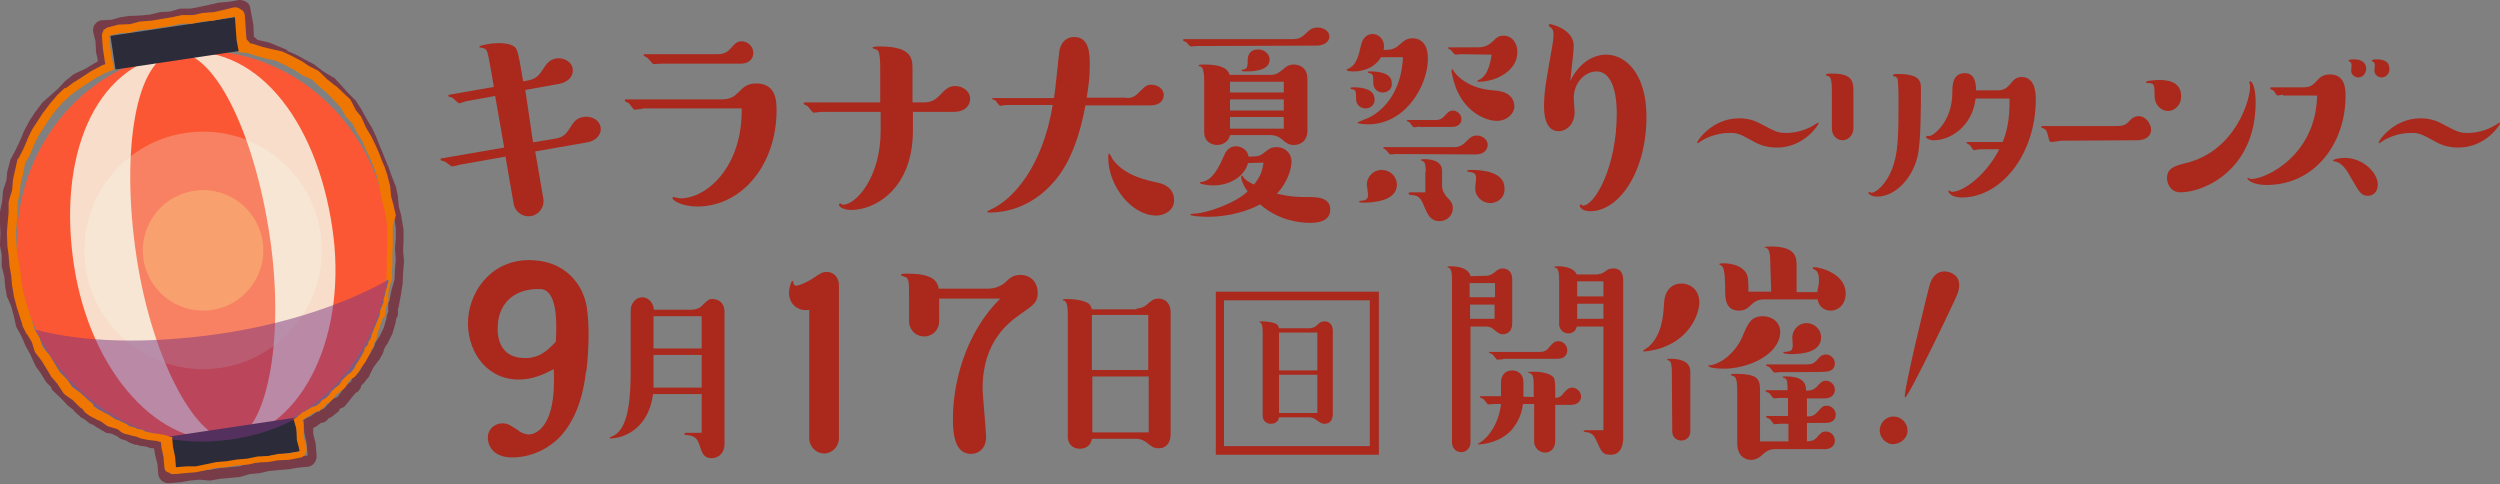 <?xml version="1.0" encoding="utf-8"?>
<!-- Generator: Adobe Illustrator 27.8.1, SVG Export Plug-In . SVG Version: 6.00 Build 0)  -->
<svg version="1.1" id="_レイヤー_2" xmlns="http://www.w3.org/2000/svg" xmlns:xlink="http://www.w3.org/1999/xlink" x="0px"
	 y="0px" viewBox="0 0 581.1 112.6" style="enable-background:new 0 0 581.1 112.6;" xml:space="preserve">
<rect x="0" y="0" width="581.1" height="112.6" fill="#808080" stroke="none"/>
<style type="text/css">
	.st0{fill:#AA281C;}
	.st1{fill:#FB5734;}
	.st2{opacity:0.8;}
	.st3{fill:#F7FFF1;}
	.st4{fill:#2B2B39;}
	.st5{opacity:0.25;fill:#F7FFF1;enable-background:new    ;}
	.st6{opacity:0.25;fill:#F7FF93;enable-background:new    ;}
	.st7{opacity:0.5;fill:#7C3782;enable-background:new    ;}
	.st8{fill:#773C48;}
	.st9{fill:#EF7600;}
</style>
<path class="st0" d="M345.5,64.1c0.9,0,1.4-0.5,1.9-0.8c0.7-0.6,1.1-0.9,1.9-0.9c0.2,0,2.2,0,2.2,2.6v10.1c0,2.6-2,2.6-2.2,2.6
	c-0.6,0-0.8-0.1-2.2-1.2c-0.1-0.1-0.7-0.6-1.6-0.6h-3.7v27c0,1.3-1.1,2.2-2.1,2.2c-1.4,0-2.2-1.1-2.2-2.2V65c0-1.4-0.1-2.3-0.6-2.7
	l-0.5-0.2c0-0.2,0.6-0.2,0.9-0.2c1.8,0,4.1,0.5,4.5,2.3L345.5,64.1L345.5,64.1z M347.5,69.1v-3.3h-5.9v3.3H347.5z M341.7,74.1h5.7
	v-3.3h-5.7V74.1z M356.5,92.3v-1.9c0-2,0-3.4-0.8-3.6c0-0.1-0.6-0.2-0.6-0.2c0-0.2,0.9-0.2,1.4-0.2c0.8,0,3.5,0.1,4.6,1.3
	c0.2,0.4,0.4,0.7,0.4,2.9v1.9c1.1-0.1,1.4-0.4,2.1-1.3c0.4-0.4,0.9-1.1,1.8-1.1c1.1,0,2.1,0.9,2.1,2.1c0,0.8-0.6,1.9-2.3,1.9h-3.7
	v8.4c0,2-1.4,2.7-2.3,2.7c-1.6,0-2.6-1.3-2.6-2.5v-8.8H354c-0.4,3.2-1.8,5-2.7,6.1c-2.8,3-7,3.3-7.6,3.3c-0.1,0-0.2-0.1-0.2-0.1
	c0-0.1,0.5-0.2,0.6-0.4c2-1.2,4.3-4.5,4.8-8.9h-1.6c-0.2,0-1.2,0.1-1.4,0.1c-0.2,0-0.9-1.2-1.2-1.3c-0.1-0.1-0.7-0.2-0.7-0.4
	c0-0.2,0.1-0.2,0.2-0.2h4.7v-3.2c0-1.6,0.9-2.8,2.6-2.8c0.5,0,2.6,0.2,2.6,2.8v3.3L356.5,92.3L356.5,92.3z M349.4,83.5
	c-0.2,0-1.3,0.1-1.4,0.1c-0.2,0-0.9-1.2-1.2-1.3c-0.1-0.1-0.7-0.2-0.7-0.4c0-0.1,0.1-0.1,0.2-0.1h11.5c0.8,0,1.6-0.1,2.3-1.1
	c0.8-0.9,1.2-1.4,2.1-1.4c1.1,0,2.1,0.9,2.1,2.1c0,1.1-0.7,2-2.3,2h-12.6V83.5z M371.5,63.7c0.7,0,1.1-0.2,2.3-1.1
	c0.4-0.1,0.7-0.2,1.3-0.2c1.6,0,2.2,1.2,2.2,2.7v36.6c0,1.9-0.6,4-2.9,4c-1.9,0-2.1-0.6-3.3-3.2c-0.7-1.6-1.2-1.9-2.6-2.1
	c-0.1,0-0.4,0-0.4-0.2c0-0.1,0.2-0.2,0.4-0.2h4.2V75.9h-6.2c-0.2,1.1-1.1,1.6-2,1.6c-1.3,0-2.1-1.2-2.1-2.1V65
	c0-1.4-0.1-2.5-0.7-2.7c-0.1-0.1-0.4-0.1-0.4-0.2c0-0.2,0.1-0.2,1.1-0.2c0.1,0,3.3,0,4.1,1.9h5V63.7z M366.6,68.9h6.1v-3.5h-6.1
	V68.9z M372.7,70.6h-6.1v3.5h6.1V70.6z"/>
<path class="st0" d="M386.4,80.8c-2.2,0.8-4.3,0.9-4.3,0.9c-0.1,0-0.2-0.1-0.2-0.1c0-0.2,1.1-0.8,1.2-0.9c3.2-2.8,3.5-7.1,3.7-10.2
	c0.1-2.8,1.6-4.6,4.1-4.6c1.6,0,4.1,1.1,4.1,4.5C394.9,72.8,393.1,78.4,386.4,80.8L386.4,80.8z M388.6,86.5c0-1.4-0.1-2.5-0.7-2.7
	c-0.2-0.1-0.4-0.1-0.4-0.2c0-0.2,0.4-0.2,0.8-0.2c1.2,0,4.6,0.1,4.6,3v13.9c0,1.2-0.9,2.1-2.1,2.1s-2.1-0.9-2.1-2.1L388.6,86.5
	L388.6,86.5z M400.7,85.7c-1.6,0-3.6-0.2-3.6-0.7c0-0.1,0.1-0.1,0.5-0.1c2.9-0.5,5.9-3.3,7.3-6.4c1.4-3.4,2.1-5,4.9-5
	c2.1,0,4,1.4,4,3.7C413.6,82.7,406,85.7,400.7,85.7L400.7,85.7z M411.5,61.6c0-1.2,0-3.5-0.8-3.9c-0.1-0.1-0.6-0.2-0.6-0.2
	c0-0.2,1.3-0.2,1.6-0.2c5.9,0,5.9,2.7,5.9,4.5v6.1h4.8c0.1-0.8,0.4-1.6,0.4-2.7c0-2.1-0.6-2.3-1.3-2.7c0-0.1-0.2-0.1-0.2-0.2
	s0.2-0.2,0.4-0.2c1.2,0,7.3,1.4,7.3,6.1c0,2.5-1.6,4-3.5,4c-1.1,0-2.7-0.6-3-2.6h-12.7c-1.1,0-2,0.5-2.7,1.2
	c-0.9,0.9-1.6,1.4-2.9,1.4c-3.2,0-3.2-3-3.2-4.7c0-1.6,0-4.8-0.7-5.6c0-0.1-0.7-0.4-0.7-0.5c0-0.2,0.7-0.2,1.1-0.2c1.8,0,4,0.6,5,2
	c0.7,0.9,0.7,2.1,0.7,4.6h5.3L411.5,61.6L411.5,61.6z M415.7,98.5h-1.9c-0.2,0-1.3,0.1-1.4,0.1c-0.2,0-0.9-1.2-1.2-1.3
	c-0.1-0.1-0.7-0.2-0.7-0.4s0.1-0.2,0.2-0.2h4.9v-4.2h-1.9c-0.2,0-1.3,0.1-1.4,0.1c-0.2,0-0.9-1.2-1.2-1.3c-0.1-0.1-0.7-0.2-0.7-0.4
	c0-0.1,0.1-0.2,0.2-0.2h4.9c0-1.5,0-2.7-0.7-2.8c-0.2-0.1-0.4-0.1-0.4-0.2c0-0.2,0-0.2,0.8-0.2c4.6,0,4.6,2.3,4.6,3.3
	c0.7,0,1.6,0,2.5-0.9c0.7-0.8,1.2-1.4,2.1-1.4c1.1,0,2.1,0.9,2.1,2.1c0,1.4-1.2,2-2.3,2H420v4.2c1.1,0,1.6-0.1,2.5-1.1
	s1.2-1.4,2.1-1.4c1.1,0,2.1,0.9,2.1,2.1c0,1.1-0.8,1.9-2.3,1.9H420v4.3c1.2-0.1,1.6-0.2,2.3-0.9c0.9-1.1,1.3-1.4,2.1-1.4
	c1.1,0,2.1,0.9,2.1,2.1c0,1.4-1.2,2-2.3,2h-11.7c-1.5,0-2.3,0.8-3.2,1.6c-0.2,0.2-1.1,0.9-2.3,0.9c-0.2,0-3.2,0-3.2-3.9V91.2
	c0-1.6,0-3.3-0.7-3.7c-0.1-0.1-0.8-0.2-0.8-0.4c0-0.2,0.7-0.2,1.2-0.2c5.6,0,5.6,1.5,5.6,4.3v11.4h6.6V98.5L415.7,98.5z M413.8,86.5
	c-0.2,0-1.2,0.1-1.4,0.1s-0.9-1.2-1.2-1.3c-0.1-0.1-0.7-0.2-0.7-0.4c0-0.1,0.1-0.2,0.2-0.2h9.3c1.5,0,1.9-0.5,2.8-1.5
	c0.1-0.2,0.7-0.8,1.6-0.8c1.1,0,2.1,0.9,2.1,2.1c0,1.4-1.2,1.9-2.3,1.9C424.3,86.5,413.8,86.5,413.8,86.5z M416.5,82.3
	c-0.4,0-2,0-2-0.4c0-0.1,0.1-0.1,0.4-0.1c1.2-0.1,1.8-0.2,1.8-1.5c0-0.2-0.1-1.6-0.1-1.9c0-1.6,1.4-3.3,3.3-3.3
	c1.6,0,3.4,1.2,3.4,3.4C423.2,82.1,418.3,82.3,416.5,82.3L416.5,82.3z"/>
<path class="st0" d="M455,68.3c-0.4,1.2-11.5,24.3-12.2,24.1s5.4-25.2,5.8-26.4c0.9-2.7,2.8-3.3,4.6-2.7C455,63.9,456,65.5,455,68.3
	z M443.2,101.1c-0.6,1.6-2.6,2.5-4.1,2c-1.6-0.6-2.6-2.4-2-4.1s2.4-2.6,4.1-2S443.8,99.5,443.2,101.1z"/>
<ellipse transform="matrix(0.989 -0.148 0.148 0.989 -7.953 7.641)" class="st1" cx="47.2" cy="57.1" rx="43.2" ry="45.4"/>
<g class="st2">
	<path class="st3" d="M31.7,59.5c-3.7-24.8,0-45.9,8.8-47.2c-18.9,2.9-27.1,24.5-23.3,49.4s20,42.8,36.7,40.4
		C46.2,103.2,35.4,84.3,31.7,59.5z"/>
	<path class="st3" d="M40.5,12.3C49.3,11,59,30.1,62.7,54.9c3.7,24.8-1,46-8.8,47.2C70.6,99.6,81,77.4,77.2,52.7
		C73.5,27.9,59.4,9.4,40.5,12.3L40.5,12.3z"/>
</g>
<rect x="26.1" y="6.1" transform="matrix(0.989 -0.148 0.148 0.989 -1.04 6.168)" class="st4" width="29.4" height="7.9"/>
<rect x="39.9" y="99.2" transform="matrix(0.989 -0.148 0.148 0.989 -14.708 9.248)" class="st4" width="29.4" height="7.9"/>
<circle class="st5" cx="47.2" cy="58.2" r="27.6"/>
<circle class="st6" cx="47.2" cy="58.2" r="14"/>
<path class="st7" d="M51,77.6c-16.5,2.4-31.7,2-42.8-1c7.6,17.6,24.4,28.7,45.9,25.5C75.1,98.9,87.9,83.7,90.3,65
	C80.4,70.6,66.7,75.3,51,77.6L51,77.6z"/>
<path class="st8" d="M55.9,2.3l0.4,2.1l0.4,2.1l0.1,2.2l0.4,2.1l2.2,0.4l2.3,0.5l2.2,0.9l2.2,0.9l2.2,1l2.1,1.1l2.1,1.1l1.8,1.5
	l2,1.3l1.6,1.7l1.5,1.8l1.6,1.7l1.3,2l1.2,2.1l1.3,2l1,2.1l0.9,2.2l1.1,2l0.9,2.2l0.7,2.2l0.9,2.2l0.5,2.3l0.2,2.3l0.6,2.3l0.4,2.4
	v2.4l-0.2,2.4l0.2,2.4l-0.2,2.4l-0.1,2.4L91,67.4L90.5,70l-0.2,0.2l-0.1,1.6l0.1,0.4l-0.5,1.5l0.1,0.1l-0.7,2.4l-1.1,2.2l-0.2,0.2
	l-0.7,1.2L87,80.5l-0.7,1.2L86,82.2l-1.2,1.7l-1,2l-0.4,0.5l-0.7,0.9L82,87.7l-0.5,1.1l-0.6,0.4l-0.2,0.2L80,90.1l-0.7,1l-0.9,1.2
	l-1,0.4l-0.6,0.7L76,94.2l-0.6,0.7l-1,0.5v0.2l-0.7,0.1l-1.6,1.1l-0.5,0.2l-1.2,0.7l0.2,0.1l0.1,2.7l0.6,2.7l0.2,2.7l-2.3,0.2
	l-2.3,0.4l-2.3,0.2l-2.3,0.2l-2.2,0.6l-2.3,0.2l-2.2,0.7l-2.3,0.2l-2.3,0.2l-2.2,0.4l-2.3,0.2l-2.3,0.2l-2.3,0.4l-2.2,0.2l-0.2-2.4
	l-0.6-2.6l-0.4-2.6l-0.2-0.1l-0.9-0.2H36l-0.6-0.5l-2-0.4l-0.5-0.4l-0.2,0.2l-1.1-0.4l-0.7-0.6h-0.2l-1-0.2l-0.9-0.7l-0.9-0.2
	l-0.1-0.1L27,99l-0.9-0.1l-2.2-1.3l-0.2-0.4l-1.2-0.4l-0.4-0.5L21,95.6l-0.4-0.4l-1.1-1V94l-1.8-1.3l-1.6-1.6l-1.7-1.6l0.1-0.2
	l-1.7-1.7l-1.3-2l-1.3-2L9,81.5l-1.2-2L7,77.3l-1.1-2.1l-0.6-2.3l-0.6-2.4l-0.9-2.2l-0.4-2.4l-0.2-2.3l-0.4-2.2v-2.4l-0.4-2.4
	L2.7,54l-0.1-2.4v-2.4l0.2-2.4L3,44.3L3.8,42l0.1-2l0.7-2.3l1.1-2.2l1-2.2l0.9-2.2L8.8,29l1.3-2l1.6-2l1.8-1.6l1.8-1.6l1.6-1.8
	l2-1.6l2.1-1.1l2.1-1.2l2.1-1.1v-2l-0.5-2l-0.1-2.1l-0.6-2.1L26.3,7l2.2-0.6l2.2-0.5l2.3-0.1l2.3-0.2l2.2-0.6l2.3-0.1l2.2-0.6h2.3
	l2.3-0.4l2.1-0.4L51,2.9l2.3-0.2L55.9,2.3 M55.7,0c-0.1,0-0.1,0-0.2,0l-2.2,0.4l-2.2,0.2c-0.1,0-0.2,0-0.2,0l-2.2,0.5l-2.3,0.5l0,0
	L44.3,2h-2.2H42c-0.2,0-0.2,0-0.5,0.1l-2,0.6l-2.1,0.1l0,0c-0.2,0-0.2,0-0.5,0.1l-2.1,0.5l-2.1,0.2l-2.3,0.1l0,0c-0.1,0-0.2,0-0.4,0
	L28.1,4h-0.1l-2.1,0.6l-2.1,0.1h-0.1c-0.6,0-1.2,0.4-1.6,0.9c-0.4,0.5-0.6,1.2-0.4,2l0.5,2l0.1,2c0,0.1,0,0.2,0,0.4l0.4,1.8v0.5
	l-0.9,0.5l-2,1.2l-2.2,1c-0.1,0.1-0.2,0.2-0.4,0.2l-2,1.6c-0.1,0-0.1,0.1-0.2,0.2l-1.6,1.7l-1.7,1.5L10,23.7c-0.1,0-0.1,0.1-0.2,0.2
	l-1.5,2L8.2,26l-1.3,2c0,0.1-0.1,0.1-0.1,0.2l-1.1,2c0,0.1-0.1,0.2-0.1,0.2l-0.9,2.2l-1,2.1l-1.1,2.1c-0.1,0.1-0.1,0.2-0.2,0.4
	l-0.6,2.3c0,0.1,0,0.2-0.1,0.2l-0.2,2.2l-0.7,2.1c0,0.1-0.1,0.2-0.1,0.4l-0.2,2.4L0,49.2V52l0.1,2.2L0,56.5c0,0.2,0,0.4,0,0.6
	l0.4,2.2v2.2c0,0.1,0,0.2,0,0.4L1,64.3l0.2,2.2v0.1l0.4,2.3c0,0.1,0,0.2,0.1,0.2l0.9,2.1l0.6,2.2l0.5,2.3c0,0.2,0.1,0.2,0.2,0.5
	l1.1,2l0.9,2.1c0,0.1,0.1,0.2,0.1,0.2l1.1,2l0.9,2c0.1,0.2,0.2,0.2,0.2,0.5l1.3,1.8l1.2,2c0.1,0.1,0.2,0.2,0.2,0.2l1,1
	c0.1,0.4,0.2,0.7,0.6,1l1.6,1.5l1.5,1.6c0.1,0.1,0.1,0.1,0.2,0.2l1.3,1c0.1,0.2,0.2,0.4,0.5,0.6l1,0.9l0.2,0.2
	c0.1,0.1,0.2,0.2,0.4,0.2l0.9,0.6l0.2,0.2c0.2,0.2,0.6,0.5,0.9,0.6l0.6,0.2c0.1,0.2,0.2,0.2,0.5,0.4l2.2,1.3
	c0.2,0.2,0.6,0.2,0.9,0.2l0.5,0.1H26c0.2,0.2,0.5,0.2,0.7,0.4l0.4,0.1l0.5,0.4c0.2,0.2,0.6,0.4,1,0.5l0.7,0.2l0.2,0.1
	c0.2,0.2,0.4,0.2,0.6,0.4l1.1,0.4c0.2,0.1,0.4,0.1,0.7,0.1c0.2,0.1,0.2,0.1,0.5,0.2l1.6,0.2l0.5,0.2c0.2,0.1,0.6,0.2,0.9,0.2h0.4
	l0.2,1.1c0,0,0,0.1,0,0.2l0.6,2.4l0.2,2.4c0.2,1.2,1.2,2,2.3,2h0.5l2.2-0.2H42l2.2-0.4l2.2-0.2l2.3,0.2c0.1,0,0.2,0,0.2,0l2.2-0.4
	l2.2-0.2l2.2-0.2c0.2,0,0.2,0,0.5-0.1l2-0.6l2.1-0.2c0.1,0,0.2,0,0.2,0l2.1-0.5l2.1-0.2l2.3-0.2c0,0,0.1,0,0.2,0l2.3-0.4l2.3-0.2
	c1.2-0.2,2-1.3,2-2.4l-0.2-2.7c0-0.1,0-0.1,0-0.2l-0.6-2.4v-1.3c0,0,0.1,0,0.1-0.1l0.5-0.2l1.2-0.9h0.2c0.7-0.1,1.2-0.5,1.5-1
	l0.2-0.1c0.2-0.1,0.2-0.2,0.5-0.2l0.7-0.6l0.9-0.7c0.1-0.1,0.2-0.2,0.2-0.2L79,95l0.5-0.2c0.4-0.1,0.7-0.4,0.9-0.7l0.9-1.1l0.7-0.9
	l0.1-0.1l0.6-0.7l0,0l0.4-0.2c0.2-0.2,0.5-0.5,0.7-0.9l0.2-0.6l0.2-0.2l0.4-0.4l0.7-0.9l0.4-0.5c0.1-0.1,0.2-0.2,0.2-0.4l0.9-1.8
	l1.2-1.6c0.1-0.1,0.1-0.2,0.2-0.2l0.2-0.4l0.6-1.1c0.1-0.2,0.2-0.5,0.2-0.7v-0.1l0.5-0.9c0,0,0.1-0.1,0.1-0.2l0.2-0.2l1.1-2.2
	c0-0.1,0.1-0.2,0.1-0.2l0.7-2.4c0.1-0.2,0.1-0.5,0.1-0.7l0.2-0.7l0.1-0.1c0.2-0.2,0.2-0.7,0.2-1v-0.9c0.1-0.2,0.2-0.4,0.2-0.7
	l0.5-2.6l0,0l0.4-2.6c0-0.1,0-0.2,0-0.2l0.1-2.4l0.2-2.3v-0.4l-0.2-2.3l0.1-2.3v-2.4c0-0.1,0-0.2,0-0.2l-0.5-3c0,0,0-0.1,0-0.2
	l-0.6-2.2l-0.2-2.2c0,0,0-0.1,0-0.2l-0.5-2.3c0-0.1,0-0.2-0.1-0.2l-0.9-2.3l-0.7-2c0-0.1,0-0.1-0.1-0.2l-0.9-2.2l-0.9-2.2l-0.9-2.2
	v-0.1l-1-2.1c0-0.1-0.1-0.2-0.1-0.2l-1.2-2l-1.1-2c0-0.1-0.1-0.1-0.1-0.2l-1.3-2c0-0.1-0.1-0.2-0.2-0.2l-1.6-1.6l-1.5-1.7l-0.1-0.1
	l-1.6-1.7c-0.1-0.1-0.2-0.2-0.4-0.2l-2-1.2l-2-1.5c-0.1-0.1-0.2-0.2-0.2-0.2l-2.1-1.1l-2-1.1c0,0-0.1,0-0.2-0.1l-2.3-1H67l-2.2-0.9
	l-2.2-0.9c-0.1,0-0.2-0.1-0.4-0.1l-2.3-0.5L59,8.5V8l-0.1-2c0-0.1,0-0.2,0-0.2l-0.4-2.1l-0.4-2.2C57.9,0.7,56.8,0,55.7,0L55.7,0
	L55.7,0z"/>
<path class="st9" d="M54.6,3.9l0.2,2.8l0.2,2.7l0.5,2.6L55,12.1l2.4,0.2l2.2,0.7l2.2,0.6l2.3,0.5l2.1,1l2.1,1.1l2,1.3l2.2,1l1.7,1.6
	l1.8,1.5l1.6,1.7l1.6,1.7l1.2,2.1l1.6,1.7l1,2.1l1.3,2l0.9,2.2l1,2.1l0.9,2.2l0.7,2.2l0.5,2.3l0.4,2.3l0.6,2.3l0.5,2.3l0.2,2.3v2.4
	v2.4l-0.1,2.4v2.4l-0.1,2.4h0.2h0.4l-0.7,2.4l-0.6,2.4l0.1,0.2l-0.5,1.3L88.4,72l-0.2,1.5l-0.1,0.1l-0.9,2.2l-0.9,2.2v0.4l-0.7,1.1
	V80l-0.9,1v0.5l-1,1.8L82.6,85l-0.2,0.6l-0.7,0.9l-0.9,0.6L80,87.9l-0.6,0.6l-0.5,0.9L78.1,90l-1,0.9l-0.6,0.9l-0.7,0.7l-0.9,0.5
	l-0.6,0.7l-0.9,0.7l-0.9,0.2l-1.6,1l-0.5,0.2l-1.1,0.9l-0.6,0.6h-0.5l0.7,2.4l0.1,2.6l0.7,2.6l-2.6,0.5l-2.4,0.1l-2.4,0.5l-2.4,0.1
	l-2.4,0.5l-2.4,0.2l-2.4,0.4l-2.4,0.2l-2.4,0.5l-2.4,0.5h-2.2l-2.4,0.2l-0.2-2.4l-0.5-2.4l-0.2-2.4l-0.2,0.2l-1.2-0.4l-0.9-0.2
	l-1.2-0.2l-0.9-0.1l-1.8-0.4l-0.7-0.4l-1.1-0.2l-0.9-0.4l-1-0.2l-0.6-0.5l-0.9-0.4l-1-0.5l-0.7-0.2l-2-1.3L24.4,96l-1.1-0.6
	l-0.5-0.2l-1-0.7l-0.2-0.6l-1.1-0.9l-0.2-0.2l-1.6-1.5L16.8,90l-1.2-1.8l-0.1-0.1l-1.6-1.6l-1.2-2l-1.2-2l-1.6-1.8l-0.7-2.2l-1.2-2
	l-0.6-2l-0.7-2.2l-0.7-2.2l-0.6-2.2l-0.4-2.2l-0.2-2.2l-0.4-2.3L4,58.9l-0.2-2.3l-0.1-2.4l0.2-2.4l0.2-2.3V47l0.5-2.1l0.2-2.3
	l0.6-2.3l0.4-2.3L7,35.9l0.9-2.2l1-2.1l1.3-2l1.3-2l1.5-2l1.6-1.8l1.7-1.6l2-1.5l2-1.3l2-1.3l2.1-1.1l2.2-0.9l-0.6-2.6l-0.4-2.6
	l-0.2-2.6l2.3-0.6l2.4-0.1L32.4,7l2.4-0.2l2.4-0.4L39.8,6l2.4-0.5h2.4L47.1,5l2.4-0.2L52,4.3L54.6,3.9 M54.6,1.7c-0.1,0-0.2,0-0.2,0
	L52,2.3l-2.2,0.5L47.3,3c-0.1,0-0.2,0-0.2,0l-2.2,0.5h-2.4c-0.1,0-0.2,0-0.2,0L40,4l-2.4,0.4h-0.1l-2.3,0.4L32.7,5
	c-0.1,0-0.2,0-0.2,0l-2.2,0.6l-2.3,0.1l0,0c-0.1,0-0.2,0-0.4,0l-2.3,0.6c-1,0.2-1.7,1.2-1.6,2.2l0.2,2.6v0.1l0.4,2.6
	c0,0,0,0.1,0,0.2l0.2,0.9l-0.6,0.2c-0.1,0-0.2,0.1-0.2,0.1l-2.1,1.1c0,0-0.1,0.1-0.2,0.1l-2,1.3l0,0l-2,1.3c0,0,0,0-0.1,0l-2,1.5
	l-0.2-0.1l-1.7,1.6l-0.1,0.1L11.7,24c0,0,0,0-0.1,0.1l-1.5,2L10,26.2l-1.3,2l-1.3,2c0.1,0.1,0,0.1-0.1,0.2l-1,2.1v0.1l-0.9,2.1
	l-1.1,2.1C4.1,37,4,37.1,4,37.3l-0.5,2.3L3,41.8C3,42,3,42,3,42.1l-0.2,2.2l-0.7,2.2c0,0.2-0.1,0.4-0.1,0.7v2.2l-0.2,2.2L1.6,54v0.2
	l0.1,2.4V57L2,59.3v0.1l0.2,2.3l0.4,2.4l0.2,2.2l0.4,2.3c0,0.1,0,0.1,0,0.2l0.6,2.2v0.1l0.7,2.2l0.7,2.2c0,0,0,0.1,0,0.2l0.9,1.8
	c0,0.1,0.1,0.2,0.2,0.2l1.1,1.8l0.6,2c0.1,0.2,0.2,0.5,0.4,0.7l1.3,1.7l1.1,1.8l1.2,2c0.1,0.1,0.2,0.2,0.2,0.2l1.3,1.5
	c0,0,0,0,0,0.1l1.2,1.8c0.1,0.2,0.4,0.4,0.6,0.6l1.6,1.1l1.3,1.3l0,0l0.2,0.2c0.1,0.1,0.2,0.1,0.2,0.2l0.6,0.4l0,0
	c0.1,0.2,0.4,0.6,0.7,0.9l1,0.7l0.4,0.2c0.1,0.1,0.2,0.2,0.4,0.2l1.1,0.6c0.1,0,0.2,0.1,0.4,0.1l0,0l1.7,1.2
	c0.2,0.1,0.4,0.2,0.6,0.2l0.6,0.2l0.7,0.2l0.6,0.2l0.7,0.6c0.2,0.2,0.5,0.2,0.7,0.4l0.9,0.2l0.7,0.2c0.1,0,0.2,0.1,0.4,0.1l0.9,0.2
	l0.5,0.2c0.1,0.1,0.2,0.1,0.5,0.2l1.8,0.4c0.1,0,0.1,0,0.2,0l0.9,0.1l0.9,0.1l0.5,0.2c0,0,0.1,0,0.2,0l0.2,0.1l0.1,0.9
	c0,0.1,0,0.1,0,0.2l0.5,2.3l0.2,2.3c0,0.6,0.2,1.1,0.9,1.3c0.4,0.2,0.9,0.5,1.3,0.4h0.1l2.3-0.2l2.4-0.2c0.1,0,0.2,0,0.2,0l2.4-0.5
	l2.3-0.5l2.3-0.2h0.1l2.4-0.4l2.6-0.2h0.1l2.2-0.5l2.3-0.1l0,0c0.1,0,0.2,0,0.2,0l2.3-0.4l2.3-0.1l0,0c0.1,0,0.2,0,0.2,0l2.6-0.5
	c0.6-0.1,1-0.4,1.3-0.9c0.2-0.5,0.4-1.1,0.2-1.6l-0.6-2.4l-0.1-2.4c0-0.1,0-0.2,0-0.4l-0.2-1l0.9-0.7l0.4-0.2c0,0,0,0,0.1,0l1.3-0.9
	l0.6-0.2c0.2,0,0.4-0.2,0.6-0.2l0.9-0.7c0.2-0.1,0.2-0.2,0.5-0.5l0.2-0.4l0.5-0.2c0,0,0.1,0,0.1-0.1l0.7-0.6
	c0.2-0.1,0.2-0.2,0.5-0.5l0.5-0.7l0.9-0.7l0.9-0.7c0.2-0.2,0.4-0.4,0.6-0.7l0.4-0.7l0.2-0.4l0.6-0.6l0.5-0.2
	c0.2-0.1,0.2-0.2,0.5-0.5l0.7-0.9c0,0,0-0.1,0.1-0.1l0.2-0.5l1.2-1.6c0,0,0.1-0.1,0.1-0.2l1-1.8c0.1-0.2,0.2-0.5,0.2-0.7l0.4-0.6
	c0.2-0.2,0.4-0.7,0.4-1.2l0,0l0.4-0.7c0.2-0.2,0.2-0.6,0.2-0.9v-0.2l0.7-2l0.7-2c0.5-0.2,0.5-0.4,0.5-0.7l0.2-1.5v-0.2l0.5-1.3
	c0.1-0.4,0.2-0.9,0-1.2l0.2-1.8l0.7-2.4c0.1-0.5,0.1-1-0.1-1.5l0.2-1.2v-0.2v-2.4l0.1-2.3v-0.1V55v-2.3v-0.2L92,50.1V50l-0.5-2.1
	c0,0,0,0,0-0.1l-0.6-2.2l-0.2-2.2v-0.1L90.1,41v-0.1l-0.7-2.1c0-0.1,0-0.1-0.1-0.2l-0.9-2.2c0,0,0,0,0-0.1l-0.9-2.1l-1-2.1
	c0-0.1-0.1-0.2-0.2-0.4l-1.2-2l-0.9-2c-0.1-0.2-0.2-0.2-0.2-0.5l-1.3-1.6l-1-2c-0.1-0.2-0.2-0.2-0.2-0.4l-1.8-1.7L78.1,20
	c0,0-0.1-0.1-0.2-0.1L76,18.4l-1.6-1.6c-0.2-0.1-0.2-0.2-0.5-0.4l-2-1l-1.8-1.2c-0.1,0-0.1-0.1-0.2-0.1l-2.1-1.1l0,0l-2.1-1
	c-0.1,0-0.2-0.1-0.4-0.1l-2.2-0.5L61,10.9l-2.2-0.7c-0.2,0-0.2-0.1-0.5-0.1h-0.1l-0.9-1l-0.2-2.6V6.3l-0.2-2.8
	c-0.1-0.6-0.4-1.1-0.9-1.3C55.5,1.8,55,1.7,54.6,1.7L54.6,1.7L54.6,1.7z"/>
<path class="st0" d="M320.5,105.7h-37.9V67.8h37.9V105.7z M284.5,103.7h33.9V69.8h-33.9V103.7z"/>
<path class="st0" d="M123.9,33.1l5.3-0.9c1.8-0.3,2.5-1.2,3.3-2.5c0.8-1.3,1.5-2.3,3.1-2.5c1.5-0.3,3.6,0.4,4,2.3
	c0.3,1.4-0.7,3.2-3.2,3.6l-12,2.1l1.9,11c0.3,1.9-1,3.7-2.8,4c-2.1,0.4-3.8-1.1-4.1-2.8l-1.9-11l-10.7,1.9c-0.3,0.1-1.5,0.4-1.7,0.4
	s-1-0.7-1.2-0.8c-0.3-0.3-0.4-0.3-1.3-0.6c-0.1,0-0.2-0.1-0.2-0.2c0-0.2,0.1-0.3,0.3-0.3l14.5-2.5l-2.1-12l-6.6,1.2
	c-0.3,0-1.5,0.5-1.7,0.5c-0.3,0.1-1.4-1.2-1.7-1.3c-0.1-0.1-0.9-0.2-0.9-0.4c0-0.2,0.1-0.3,0.3-0.3l10.3-1.8l-0.8-4.6
	c-0.7-3.7-0.7-4.1-1.6-4.4c-0.1-0.1-1-0.1-1-0.3c0-0.3,1.2-0.5,1.7-0.6c0.4-0.1,4.4-0.8,6.4,0.5c0.4,0.3,0.8,0.7,1.3,3.5l0.8,4.6
	l1.1-0.2c1.8-0.3,2.6-1.2,3.3-2.3c1-1.5,1.6-2.5,3.2-2.8c1.5-0.3,3.6,0.5,3.9,2.3c0.3,1.4-0.6,3.1-3.2,3.6l-7.8,1.4L123.9,33.1z"/>
<path class="st0" d="M149.3,25.3c-0.3,0-1.5,0.2-1.8,0.2s-1.1-1.3-1.3-1.5c-0.1-0.1-1-0.4-1-0.6s0.1-0.3,0.3-0.3h22.2
	c2.2,0,3.1-0.8,4-1.7c1-1,1.9-2,4.1-2c4.7,0,4.7,4.3,4.7,6.3c0,12.6-8.1,22.3-18.4,22.3c-3.6,0-5.8-1.4-5.8-2c0-0.1,0.1-0.2,0.2-0.2
	s1.4,0.3,1.7,0.3c6,0,14.4-7.2,14.2-20.9h-23.1V25.3z M153.7,14.8c-0.3,0-1.5,0.1-1.8,0.1s-1.2-1.4-1.5-1.5
	c-0.1-0.1-0.8-0.4-0.8-0.5c0-0.2,0.1-0.3,0.3-0.3h16.8c1.1,0,2.1-0.2,3-1.2c1-1.1,1.5-1.8,2.7-1.8c1.3,0,2.7,1.1,2.7,2.7
	c0,1.2-0.8,2.5-3,2.5H153.7z"/>
<path class="st0" d="M212.2,30.3c0,13.6-8.8,18.5-14.3,18.5c-2,0-2.9-0.8-2.9-1.2c0-0.1,0.1-0.3,0.3-0.3s0.5,0.3,0.6,0.3
	c3.1,0,8.8-6.4,8.8-17.2V26h-13.8c-0.3,0-1.5,0.2-1.8,0.2s-1.2-1.5-1.5-1.6c-0.1-0.1-0.8-0.3-0.8-0.5c0-0.1,0.1-0.3,0.3-0.3h17.5
	v-7.6c0-1.7,0-4.1-0.7-4.6c-0.1-0.1-1.1-0.3-1.1-0.5c0-0.3,1.3-0.3,1.7-0.3c7.6,0,7.6,2.9,7.6,5.4v7.6h2.7c1.7,0,2.7-0.7,3.5-1.5
	c1.5-1.6,2.2-2.3,3.8-2.3c1.4,0,3.4,1,3.4,3c0,1.5-1.2,3-3.8,3h-9.5V30.3z"/>
<path class="st0" d="M261.8,22.8c1.5,0,2.2-0.6,2.6-1c2-2,2.2-2.1,3.3-2.1c1.3,0,2.8,0.9,2.8,2.4c0,1.1-0.8,2.4-3.1,2.4h-15.1
	c-2.1,11.4-5.8,16.4-8.6,19.1c-3.4,3.4-8.2,5.8-13.7,5.8c-0.3,0-0.5,0-0.5-0.2c0-0.1,0.1-0.2,0.8-0.5c5.1-2.3,12-9.8,14.4-24.3
	h-10.8c-0.2,0-1.3,0.2-1.4,0.2c-0.3,0-1-1.2-1.2-1.3c-0.1-0.1-0.7-0.2-0.7-0.3c0-0.2,0.1-0.2,0.3-0.2H245c0.3-1.7,1-9.1,1.2-10.7
	c0.3-2.3,1.7-3.5,3.5-3.5c3.6,0,3.6,4.2,3.6,6.5c0,2.8-0.2,4.3-0.7,7.6h9.2V22.8z M268.7,50.1c-5.5,0-11.1-6.7-11.1-13.5
	c0-0.2,0-0.9,0.2-0.9s0.7,1.1,0.8,1.3c2.8,3.8,7.5,4.8,10.7,5.5c3.3,0.8,3.6,3,3.6,4C273,48.6,271,50.1,268.7,50.1z"/>
<path class="st0" d="M278.2,10.7c-0.2,0-1.2,0.1-1.4,0.1c-0.2,0-0.7-0.6-0.8-0.7c-0.2-0.3-0.4-0.4-0.7-0.5c-0.2-0.1-0.3-0.1-0.3-0.3
	s0.2-0.2,0.3-0.2h25.2c1.3,0,2.1-0.4,2.9-1.2c1-1,1.6-1.5,2.9-1.5c1.2,0,2.7,0.7,2.7,2.1c0,1.2-1.2,2.1-3,2.1L278.2,10.7L278.2,10.7
	z M290.1,37.9c-0.9,3.2-4.3,5.2-8.1,5.2c-1.2,0-3.1-0.3-3.1-0.6c0-0.2,0.1-0.2,0.3-0.2c2.8-0.2,4.5-4.3,5.3-6.1
	c0.2-0.5,0.9-2.2,2.8-2.2c0.7,0,2.6,0.4,2.9,2.4c1.7,0,2.5,0,3.5-0.8s1.6-1.4,3-1.4c2.2,0,3.5,1.6,3.5,3.3s-0.9,4.9-3.4,7.5
	c3.2,0.8,5.2,0.8,7,0.8c2.2,0,5.4,0,5.4,2.9c0,3.1-3.6,3.1-4.8,3.1c-2.4,0-7.3-0.6-11.5-4.3c-2.6,1.4-6.9,2.9-12.3,2.9
	c-0.3,0-3.9-0.1-3.9-0.5c0-0.2,0.1-0.2,0.2-0.2c3.7,0,10.4-2.6,13.1-5.2c-0.7-0.9-1.5-2.5-1.5-3.4c0-0.1,0.1-0.3,0.2-0.3
	s0.1,0.1,0.2,0.2c0.5,0.9,1.7,1.5,2.6,1.9c1.2-1.6,1.8-2.5,2.2-5.1L290.1,37.9L290.1,37.9z M295.3,17.4c1.3,0,1.7-0.3,3.2-1.5
	c0.3-0.3,1-0.9,2.2-0.9c0.3,0,3.2,0,3.2,3.4v11.9c0,3.4-2.9,3.4-3.2,3.4c-1.2,0-1.9-0.6-2.7-1.3c-0.8-0.7-1.7-1-2.7-1h-9.4
	c-0.3,1.6-1.8,2.3-3,2.3c-0.6,0-3-0.3-3-3V19c0-2.8-0.4-3.6-1.1-3.6c-0.1,0-0.2-0.1-0.2-0.2c0-0.2,0.8-0.2,1.3-0.2
	c3,0,5.4,0.5,5.9,2.4C285.8,17.4,295.3,17.4,295.3,17.4z M298.4,21.5V19h-12.5v2.5H298.4z M298.4,25.7v-2.6h-12.5v2.6H298.4z
	 M285.9,29.9h12.5v-2.7h-12.5V29.9z M289.6,16.6c-0.4,0-1,0-1-0.2s0.1-0.2,0.2-0.2c0.7-0.1,1.2-0.2,1.2-1.7c0-1,0-3,2.5-3
	c1.5,0,2.6,1.2,2.6,2.2C295.3,16.6,290.8,16.6,289.6,16.6z"/>
<path class="st0" d="M321,13.3c-1.9,3.2-5.6,3.3-6.3,3.3c-0.3,0-1.7,0-1.7-0.4c0-0.1,0.1-0.1,0.3-0.2c2.1-0.8,2.6-3.5,3-5.3
	c0.4-2,1.6-2.8,2.7-2.8c1.4,0,2.7,1.1,2.7,2.9c0,0.4-0.1,0.6-0.1,0.8c1.3,0,2.4,0,3.7-1.2c0.9-0.8,1.6-1.5,3-1.5
	c2.2,0,3.6,1.6,3.6,4.7c0,6.3-5.2,15.3-13.9,15.3c-0.3,0-2.5-0.1-2.5-0.4c0-0.1,2.4-1,2.8-1.2c3.7-1.9,7.5-6.4,7.8-14
	C326.1,13.3,321,13.3,321,13.3z M317.4,25.2c-0.8,0-2.2-0.5-2.2-2.3c0-1.4,0-2-0.7-2.1c-0.1,0-0.6-0.1-0.6-0.3
	c0-0.2,0.5-0.2,0.8-0.2c1.9,0,4.8,0.4,4.8,2.8C319.6,24.2,318.7,25.2,317.4,25.2z M317,47.1c-0.3,0-1.1,0-1.1-0.2
	c0-0.1,0.1-0.2,0.2-0.2c0.9-0.1,1.9-0.1,1.9-1.4c0-0.4-0.3-2.1-0.3-2.4c0-1.7,1.4-3.4,3.5-3.4c1.9,0,3.5,1.5,3.5,3.5
	C324.6,46.6,319.6,47.1,317,47.1z M321.4,21.5c-0.9,0-2.2-0.6-2.2-2.3c0-1.5,0-2-0.8-2.2c-0.1,0-0.5-0.1-0.5-0.2
	c0-0.2,0.2-0.2,0.7-0.2c1.7,0,4.9,0.3,4.9,2.7C323.7,20.5,322.7,21.5,321.4,21.5z M324.5,35.8c-0.2,0-1.1,0.1-1.3,0.1
	c-0.3,0-0.9-1-1.1-1.1c-0.1-0.1-0.6-0.3-0.6-0.4s0.1-0.2,0.3-0.2H338c1.4,0,2.1-0.6,2.9-1.4c0.6-0.6,1.2-1.3,2.4-1.3
	c1.1,0,2.5,0.8,2.5,2.2c0,1-0.8,2.2-2.8,2.2L324.5,35.8L324.5,35.8z M330,29.4c-0.2,0-1.1,0.2-1.3,0.2c-0.3,0-0.9-1-1.1-1.2
	c-0.1-0.1-0.6-0.2-0.6-0.3c0-0.2,0.1-0.2,0.3-0.2h6.3c1.3,0,1.7-0.4,2.6-1.4c0.2-0.2,0.7-0.8,1.5-0.8c0.9,0,2,0.8,2,2
	c0,0.7-0.5,1.8-2.2,1.8H330V29.4z M331.4,40c0-1.4-0.1-2.2-0.6-2.5c-0.1,0-0.5-0.2-0.5-0.3c0-0.2,0.1-0.2,0.8-0.2
	c0.9,0,4.1,0.1,4.1,2.7v3.5c0,1,0.5,1.9,1.1,2.6c0.8,0.8,1.4,1.4,1.4,2.6c0,1.6-1.3,3-3.1,3c-2.1,0-2.8-1.6-3.6-3.5
	c-0.8-2-1.3-2.5-3.2-2.6c-0.1,0-0.4-0.1-0.4-0.3s0.2-0.3,0.4-0.3h3.5V40H331.4z M339.6,12.6c-0.2,0-1.1,0.1-1.3,0.1
	c-0.3,0-1-1.2-1.3-1.2c-0.1-0.1-0.4-0.2-0.4-0.3c0-0.2,0.1-0.2,0.2-0.2h6.9c1.6,0,2.7-0.8,3.3-1.4c0.9-0.9,1.3-1.3,2.5-1.3
	c1.9,0,3.2,1.6,3.2,3.8c0,4.4-5,6.9-9,6.9c-0.1,0-0.3,0-0.3-0.2c0-0.1,0.1-0.1,0.3-0.2c2.5-1,2.9-5.3,3-5.9L339.6,12.6L339.6,12.6z
	 M348,28.1c-2.7,0-7-2-9.2-6.8c-0.6-1.2-1.4-3.9-1.4-5c0-0.1,0.1-0.2,0.2-0.2s0.4,0.6,0.5,0.7c1.3,1.8,4.4,3.9,9,4.2
	c1.4,0.1,4.9,0.4,4.9,3.9C351.8,26.7,350,28.1,348,28.1z M346.4,47.2c-1.9,0-3.5-1.5-3.5-3.4c0-0.4,0.2-2,0.2-2.4
	c0-1.2-0.6-1.3-1.9-1.5c-0.1,0-0.2-0.1-0.2-0.2c0-0.2,0.8-0.2,1.1-0.2c2.6,0,7.6,0.5,7.6,4.2C349.9,45.7,348.3,47.2,346.4,47.2z"/>
<path class="st0" d="M373.3,12.7c4.7,0,9.4,4.6,9.4,14.4c0,12.9-6.4,22-13.1,22c-1.6,0-2.4-0.8-2.4-1.3c0-0.1,0.1-0.3,0.2-0.3
	s0.5,0.3,0.5,0.3c2.8,0,7.9-9,7.9-21.4c0-6.4-1.8-9.8-4.7-9.8c-2.6,0-5.3,2.5-5.3,6.2c0,0.5,0.2,2.7,0.2,3.2c0,3.1-2.1,4.5-3.7,4.5
	c-3.4,0-3.4-4.7-3.4-5.8c0-3.4,0.5-6,1.6-12.2c0.6-3.3,0.6-3.9,0.6-4.5c0-0.4,0-1.3-0.9-1.8C360,6,360,5.9,360,5.9
	c0-0.1,0.1-0.3,0.2-0.3c0.5,0,5.6,1.2,5.6,5.1c0,1.3-0.7,6.9-0.8,8.1C368,12.7,372.7,12.7,373.3,12.7z"/>
<path class="st0" d="M395.7,32.6c-0.2,0.1-1,0.7-1.1,0.7c0,0-0.1-0.1-0.1-0.2c0-0.4,3.5-5.6,9.7-5.6c0.5,0,2.8,0,4.9,1.2
	c3.8,2,4.2,2.2,6.1,2.2c1.7,0,4.1-0.4,6.4-1.8c0.2-0.1,0.9-0.6,1-0.6s0.1,0.1,0.1,0.2c0,0.3-3.3,5.6-9.7,5.6c-0.9,0-3-0.1-5-1.2
	c-3.8-2.1-4.1-2.2-6.1-2.2C399.2,30.9,396.9,31.9,395.7,32.6z"/>
<path class="st0" d="M425.8,21.6c0-1.2,0-3.2-0.5-3.7c-0.1-0.2-0.9-0.3-0.9-0.5c0-0.3,1-0.3,1.4-0.3c5,0,5,2,5,4.4v8.4
	c0,1.5-1.2,2.7-2.5,2.7c-1.6,0-2.5-1.4-2.5-2.7V21.6z M445.7,36.4c-1.2,5.1-5.2,9.3-9.4,9.3c-1.4,0-2-0.7-2-0.9s0.1-0.2,0.2-0.2
	c0,0,0.4,0.2,0.5,0.2c1.2,0,3.5-2.2,4.8-5.5c1.4-3.7,1.5-7.6,1.5-15.7c0-1.2,0-4.8-0.3-5.4c-0.2-0.3-0.3-0.4-0.9-0.5
	c-0.1,0-0.1-0.1-0.1-0.2c0-0.3,0.8-0.3,1.2-0.3c5.3,0,5.3,1.9,5.3,3.5C446.5,24.5,446.5,33.4,445.7,36.4z"/>
<path class="st0" d="M464.3,21c1.6,0,2.3-0.7,3-1.5c0.6-0.8,1.3-1.6,2.6-1.6c3.3,0,3.3,4.1,3.3,5.2c0,12.7-8,22.8-17.2,22.8
	c-2.5,0-3.1-1.2-3.1-1.4c0-0.1,0-0.2,0.1-0.2s0.6,0.3,0.7,0.3c2.6,0,7.9-3.8,11-9.9h-4.6c-0.2,0-1.1,0.2-1.3,0.2
	c-0.2,0-0.8-1.1-1-1.2c-0.1-0.1-0.7-0.4-0.7-0.5c0-0.2,0.1-0.2,0.2-0.2h8.2c0.8-1.9,1.7-4.9,1.6-10.1h-7.9c-0.7,6.3-5.7,9.7-9.7,9.7
	c-1,0-1.8-0.4-1.8-0.8c0-0.1,0.1-0.2,0.1-0.2c0.8,0,0.9,0,1.1-0.1c0.7-0.3,4.9-3.3,4.9-10c0-1.5,0-4.5,2.9-4.5c2.6,0,2.6,3,2.6,4
	C459.3,21,464.3,21,464.3,21z"/>
<path class="st0" d="M479.3,32.7c-0.4,0-2,0.3-2.4,0.3c-0.5,0-0.6-0.3-0.8-1.2c-0.4-1.8-0.7-1.8-1.5-2.1c-0.1,0-0.1-0.1-0.1-0.2
	c0-0.2,0.1-0.2,0.2-0.2H492c1.3,0,1.9-0.2,2.6-0.8c0.8-0.9,1.4-1.5,2.5-1.5c1.7,0,2.9,1.8,2.9,3.2c0,1.3-1.1,2.4-3.2,2.4L479.3,32.7
	L479.3,32.7z"/>
<path class="st0" d="M503.9,25.8c-1.3,0-3.1-1.1-3.1-3.7c0-2.2,0-2.8-1.4-2.8c-0.4,0-0.6,0-0.6-0.2c0-0.4,2.7-0.5,3.1-0.5
	c1.2,0,5.1,0,5.1,3.8C507,24.3,505.6,25.8,503.9,25.8z M508.1,37.9c11.5-2.8,14.9-14.7,14.9-17.6c0-0.3,0-0.7-0.1-0.9
	c0-0.1-0.1-0.3-0.1-0.3c0-0.1,0.1-0.2,0.2-0.2c0.5,0,1.3,1.4,1.3,4.9c0,15.5-11.8,20.9-17.5,20.9c-2.1,0-3.1-1.8-3.1-3.3
	C503.7,39,505.7,38.5,508.1,37.9z"/>
<path class="st0" d="M530.7,22c-0.2,0-1.1,0.2-1.3,0.2s-0.4-0.4-0.7-0.8c-0.1-0.2-0.2-0.4-0.6-0.5c-0.2-0.1-0.4-0.2-0.4-0.3
	c0-0.2,0.1-0.3,0.2-0.3h7.5c1.7,0,2.4-0.7,3-1.4c0.8-0.9,1.5-1.6,3.2-1.6c3.6,0,3.6,3.6,3.6,5c0,11-7.1,20.7-18.4,20.7
	c-3.3,0-4.4-1.3-4.4-1.5s0.1-0.2,0.1-0.2s0.1,0.1,0.2,0.1c0.2,0.2,0.4,0.2,0.7,0.2c3.1,0,14.9-5.3,15.2-19.4h-7.9V22z M550.4,45.5
	c-1.6,0-1.9-0.7-4-4.3c-1.2-2.2-2.3-3.5-3.8-3.7c-0.3-0.1-0.3-0.1-0.3-0.2c0-0.3,1.6-0.6,2.7-0.6c4.3,0,7.7,3.5,7.7,6.2
	C552.6,45.5,550.6,45.5,550.4,45.5z M548.2,18c-0.7,0-1.7-0.5-1.7-1.6c0-0.2,0.1-1,0.1-1.2c0-0.7-0.3-0.8-0.5-0.9
	c-0.1-0.1-0.2-0.1-0.2-0.2c0-0.3,0.9-0.3,1.3-0.3c0.9,0,2.8,0.2,2.8,2.3C549.9,17.2,549.1,18,548.2,18z M553.6,18
	c-0.8,0-1.7-0.6-1.7-1.6c0-0.2,0.1-1,0.1-1.2c0-0.7-0.3-0.8-0.5-0.9c-0.1,0-0.2-0.1-0.2-0.2c0-0.3,0.8-0.3,1.2-0.3
	c1.3,0,2.9,0.3,2.9,2.3C555.4,17.2,554.5,18,553.6,18z"/>
<path class="st0" d="M554.1,32.6c-0.2,0.1-1,0.7-1.1,0.7c0,0-0.1-0.1-0.1-0.2c0-0.4,3.5-5.6,9.7-5.6c0.5,0,2.8,0,4.9,1.2
	c3.8,2,4.2,2.2,6.1,2.2c1.7,0,4.1-0.4,6.4-1.8c0.2-0.1,0.9-0.6,1-0.6s0.1,0.1,0.1,0.2c0,0.3-3.3,5.6-9.7,5.6c-0.9,0-3-0.1-5-1.2
	c-3.8-2.1-4.1-2.2-6.1-2.2C557.6,30.9,555.3,31.9,554.1,32.6z"/>
<g>
	<path class="st0" d="M160.5,72c1.4,0,2.3-0.5,2.6-0.9c1.5-1.4,1.6-1.6,2.5-1.6c1.5,0,2.8,1,2.8,2.9v30.9c0,2-1.4,3.2-3,3.2
		c-1.8,0-2.2-1.1-2.9-3.3c-0.6-1.9-2-2-3.1-2.1c-0.2,0-0.3-0.1-0.3-0.2c0-0.2,0.1-0.3,0.3-0.3h3.7v-9h-11.3
		c-1.1,8.3-7.1,10.3-9.9,10.3c-0.1,0-0.2,0-0.2-0.1c0-0.2,0.9-0.5,1.1-0.6c3.3-2,3.8-8.5,3.8-15.3V74.1c0-1.2,0-2.4,0.1-2.8
		c0.4-1.4,1.5-2.2,2.6-2.2s2.5,0.9,2.7,2.9H160.5z M151.9,81h11.2v-7.5h-11.2V81z M163.1,90.1v-7.6h-11.2v7.6H163.1z"/>
	<path class="st0" d="M195,101.9c0,1.9-1.6,3.5-3.4,3.5c-2.1,0-3.5-1.8-3.5-3.5V72c-2.4,0.5-4.7-1.2-4.7-3.9c0-1.2,0.5-2.8,0.8-2.8
		c0.2,0,0.2,0.2,0.2,0.4c0.1,0.3,0.1,0.7,0.6,0.7c0.9,0,2.7-0.9,3.8-1.6c1.9-1.3,2.4-1.6,3.4-1.6c1.5,0,2.8,1.2,2.8,3.1L195,101.9
		L195,101.9z"/>
	<path class="st0" d="M218.3,74.7c0,2-1.6,3.5-3.4,3.5c-2.3,0-3.6-1.8-3.6-3.5v-5.5c0-3.6,0-4-0.6-4.7c-0.1-0.1-1.3-0.4-1.3-0.6
		c0-0.3,0.8-0.3,1.3-0.3c4.5,0,7.1,0.8,7.5,3.5h11.5c1,0,2.6-0.3,3.9-1.4c1.1-1.1,1.9-1.8,3.6-1.8c2.4,0,4,1.7,4,4.2
		c0,2.1-0.8,2.7-4,4.9c-2.5,1.8-8.8,6.2-8.8,17.2c0,1.8,0.8,9.7,0.8,11.4c0,2.7-1.8,3.9-3.5,3.9c-3.8,0-4.2-4.7-4.2-8.2
		c0-8.7,3.1-20.1,11-27.9h-14.2V74.7z"/>
	<path class="st0" d="M264.2,71.7c1.2,0,2.1-0.6,2.5-1c0.8-0.7,1.4-1.3,2.6-1.3c0.2,0,2.8,0,2.8,3.3v28.2c0,1.9-0.9,3.3-2.8,3.3
		c-1.1,0-1.8-0.5-2.6-1.2c-0.7-0.6-1.6-1-2.5-1h-10.4c-0.1,0.8-0.7,2.3-2.8,2.3s-2.8-1.6-2.8-2.7V73.3c0-0.9,0-3.1-0.8-3.4
		c0,0-0.4-0.1-0.4-0.2c0-0.2,0.8-0.2,1.2-0.2c1.2,0,4.1,0.3,5,1.2c0.4,0.4,0.5,0.9,0.6,1.2h10.4V71.7z M266.9,86V73.2h-13.1V86
		C253.8,86,266.9,86,266.9,86z M253.9,100.5H267v-13h-13.1V100.5z"/>
</g>
<g>
	<path class="st0" d="M304.4,76.3c0.8,0,1.4-0.4,1.7-0.7c0.5-0.5,0.9-0.9,1.8-0.9c0.2,0,1.9,0,1.9,2.3v19.2c0,1.3-0.6,2.3-1.9,2.3
		c-0.8,0-1.2-0.4-1.8-0.8c-0.5-0.4-1.1-0.7-1.7-0.7h-7.1c-0.1,0.6-0.5,1.5-1.9,1.5s-1.9-1.1-1.9-1.8V77.4c0-0.6,0-2.1-0.5-2.4
		l-0.3-0.1c0-0.2,0.5-0.2,0.8-0.2c0.8,0,2.8,0.2,3.4,0.8c0.3,0.3,0.3,0.6,0.4,0.8C297.3,76.3,304.4,76.3,304.4,76.3z M306.2,86.1
		v-8.8h-8.9v8.8H306.2z M297.3,96h8.9v-8.9h-8.9V96z"/>
</g>
<path class="st0" d="M136.5,72.3c-0.1-1.2-0.4-2.6-1-4c-0.1-0.2-0.2-0.4-0.2-0.5c-1.7-3.5-5.2-7-11.3-7.3c-9-0.6-14.7,6.4-15.2,13.7
	c-0.4,6.8,3.7,13.6,11.1,14c4.1,0.2,7-1.5,8.8-2.4c0.1,1.8,0.1,3.1,0,5c-0.6,9.5-4.9,10.2-5.9,10.2c-1-0.1-1.8-0.5-2.4-1
	c-2-1.3-2.3-1.5-3.4-1.6c-1.7-0.1-3.5,1.1-3.6,3.1c-0.1,1.2,0.5,4.5,5,4.8c4.1,0.2,8.4-1.4,11.6-4.6c4.4-4.5,5.8-11.4,6.2-15.4h0.1
	C136.3,86.3,137.3,78.4,136.5,72.3z M121.4,83.2c-3.9-0.2-6-3-5.7-7.6c0.3-5.5,4.3-8.7,10.1-8.4c3.5,0.4,3.7,6.7,3.4,12.2
	C127.4,81.4,125.2,83.5,121.4,83.2z"/>
</svg>

